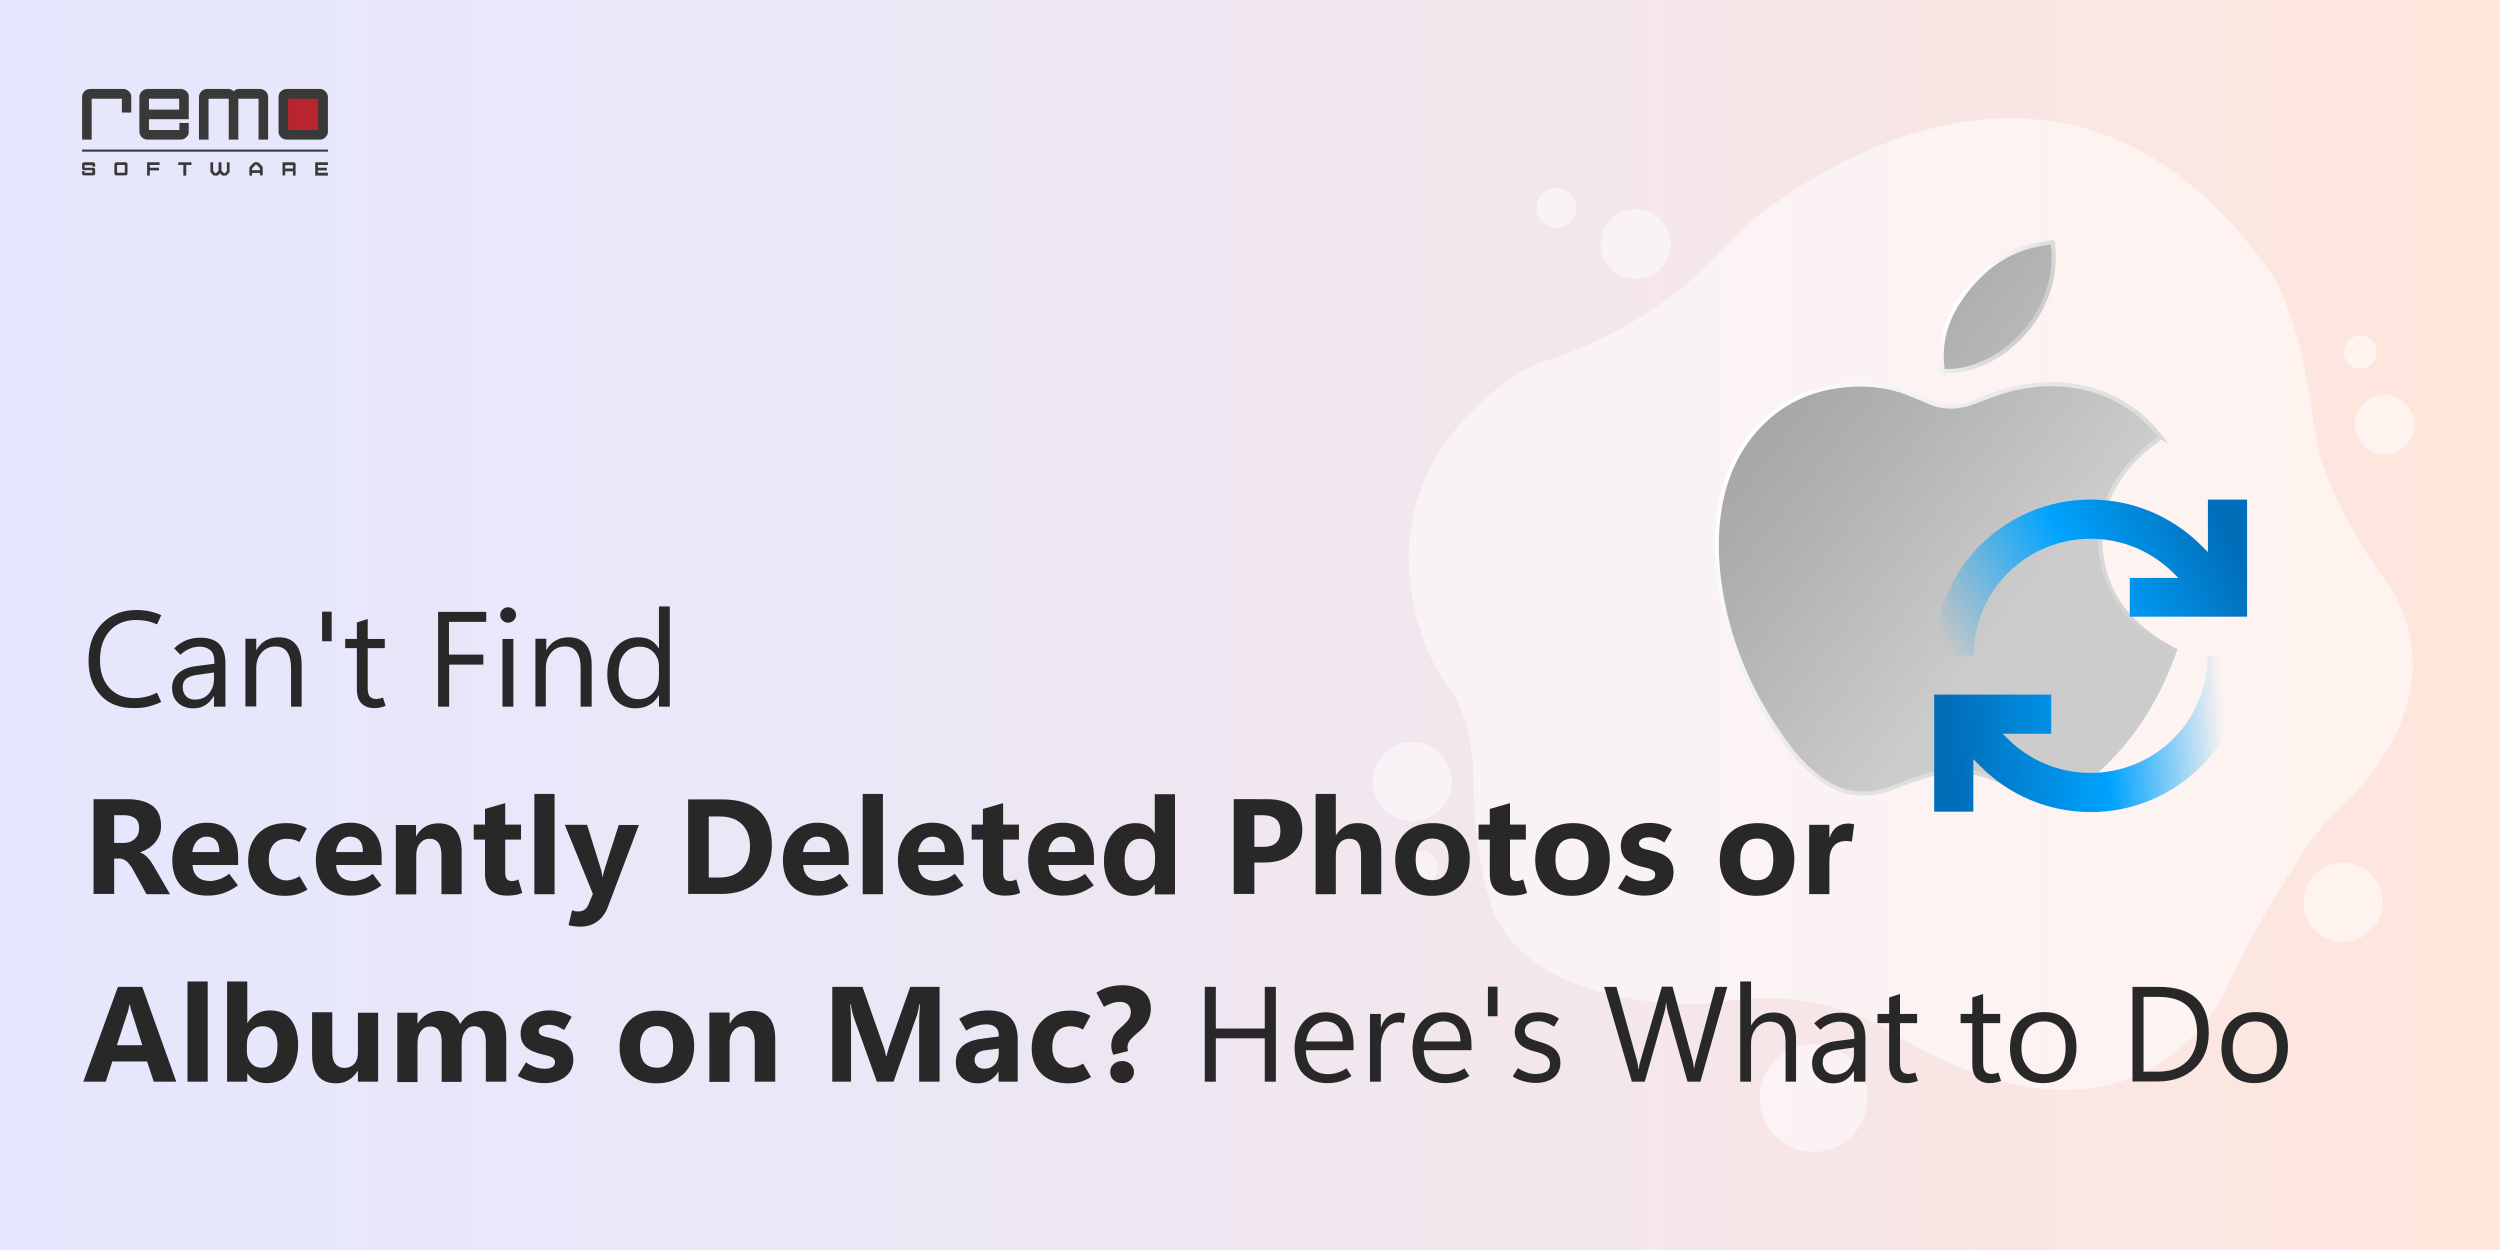 <svg xmlns="http://www.w3.org/2000/svg" xmlns:xlink="http://www.w3.org/1999/xlink" xml:space="preserve" id="Layer_1" x="0" y="0" enable-background="new 0 0 1200 600" version="1.1" viewBox="0 0 1200 600"><rect x="0" y="0" width="1200" height="600" fill="#808080" stroke="none"/><style>.st2{fill:#fff}.st3{fill-rule:evenodd;clip-rule:evenodd}.st3,.st5{fill:#393939}.st10{fill:#282828}</style><linearGradient id="SVGID_1_" x1="0" x2="1200" y1="390" y2="390" gradientTransform="matrix(1 0 0 -1 0 690)" gradientUnits="userSpaceOnUse"><stop offset="0" stop-color="#e5e7fe"/><stop offset=".38" stop-color="#ece7f5"/><stop offset="1" stop-color="#ffe6dc"/></linearGradient><path fill="url(#SVGID_1_)" d="M0 0h1200v600H0z"/><g opacity=".5"><g><path d="M1097.4 145.8c3.9 10.9 10 30.8 12.8 54.8 1.3 11.1 4.2 22 8.5 32.3 4.6 11 11.8 25.1 22.7 40.8.6.9 1.3 1.8 2 2.6 5.7 7 40.1 54.6-22 113.6-5.8 5.5-11 11.7-15.4 18.5-10.2 15.7-28.2 44.6-37.4 66.5 0 0-39.6 92.3-159.3 21.7-.7-.4-1.5-.9-2.2-1.4-5.3-3.6-34.5-21.3-78.8-14.6-9.1 1.4-18.3 1.7-27.5 1-26.1-2-70.7-10.5-84.2-44.8 0 0-9.7-25.6-9.3-64.3 0 0-.2-28.1-12.2-43-2.4-3-4.5-6.1-6.2-9.5-10.3-20.6-34.3-84.8 32.9-135.9 0 0 6.9-5.4 15.6-9.2 1.6-.7 3.2-1.3 4.9-1.8 9.5-2.9 52.1-17.6 83.5-52.5 7.5-8.3 15.9-15.8 25-22.3 43.3-30.9 152.5-89.2 238.2 31.3 3.6 5 6.4 10.5 8.4 16.2z" class="st2"/><circle cx="1144.6" cy="203.8" r="14.2" class="st2"/><circle cx="1132.9" cy="169" r="7.9" class="st2"/><circle cx="785.1" cy="117.2" r="16.8" class="st2"/><circle cx="747.1" cy="99.8" r="9.5" class="st2"/><circle cx="677.9" cy="375.2" r="19" class="st2"/><circle cx="682.3" cy="416.4" r="7.9" class="st2"/><circle cx="870.5" cy="527" r="25.9" class="st2"/><circle cx="1124.7" cy="433.1" r="19" class="st2"/></g></g><g><path d="M95.5 46.5V67h4.6V47.4h9.7V67h4.6V47.4h9.7V67h4.6V46.5c0-2.1-1.8-3.8-4-3.8h-10.3c-.8 0-1.8.6-2.2 1.1-.9-.6-1.1-1.1-2.6-1.1H99.2c-1.9 0-3.7 1.9-3.7 3.8zM39.4 46.4V67H44V47.4h14.5V54H63v-7.8c0-1.7-1.9-3.5-3.7-3.5h-16c-2.1 0-3.9 1.7-3.9 3.7z" class="st3"/><g><path fill="#b8252e" d="M136.6 45.5h17.7v18.8h-17.7z"/><path d="M153.7 42.7h-15.9c-2.2 0-4.1 1.6-4.1 3.7v17c0 1.9 1.9 3.6 3.9 3.6h16.3c1.6 0 3.5-1.9 3.5-3.5V46.4c-.1-1.8-1.9-3.7-3.7-3.7zm-1 19.7h-14.4v-15h14.4v15z" class="st5"/></g><path d="M39.4 71.8h118v1h-118z" class="st3"/><path d="M90.6 57.2V46.1c0-1.7-1.9-3.4-3.7-3.4h-16c-2.3 0-4 1.7-4 4V63c0 2.2 1.7 4 3.9 4H87c1.7 0 3.6-1.8 3.6-3.4V59h-4.5v3.4H71.5v-5.2h19.1zm-19.1-9.8H86v5.2H71.5v-5.2z" class="st5"/><path d="M101 82.5c0 .2 1.5 1.8 1.7 1.8h1.6c.4 0 1-.9 1.3-1.1.3.2 1 1.1 1.3 1.1h1.6c.2 0 1.7-1.5 1.7-1.8v-4.6h-1.3V82c0 .3-1 1.2-1.2 1.3-.2-.2-1.4-1.2-1.4-1.5v-3.9h-1.4v3.9c0 .3-1.2 1.4-1.4 1.5-.2-.3-1.2-1.1-1.2-1.4v-4H101v4.6zM39.4 78.8V81c0 .2.5.7.7.7h4.2v1.2h-3.7v-.8h-1.2v1.4c0 .3.5.7.9.7h4.5c.6 0 .9-.5.9-1.1v-1.5c0-.6-.3-1.1-.9-1.1h-4.2v-1.2h3.8v.7h1.3v-1.1c0-.6-.5-1-1-1h-4.4c-.5 0-.9.4-.9.9zM88 79.2v5.1h1.4v-5.1h2.5v-1.3h-6.3v1.2z" class="st3"/><path d="M60.3 77.9h-4.4c-.5 0-1 .4-1 .9v4.5c0 .5.4.9.9.9h4.5c.5 0 .9-.4.9-.9v-4.5c0-.5-.4-.9-.9-.9zm-.4 5h-3.7v-3.7h3.7v3.7zM123.8 77.9h-1.6c-.3 0-2.5 2.2-2.5 2.5v3.9h1.3V83h3.8v1.2h1.3v-4c0-.2-2-2.3-2.3-2.3zm1 3.8H121V81c0-.3 1.6-1.8 1.9-2.1.3.2 1.8 1.6 1.8 1.9l.1.9zM141.9 78.8c0-.5-.4-.9-.9-.9h-5.4v6.3h1.3v-2h3.7v2.1h1.3v-2.4c0-.2-.1-.2-.2-.4.1-.2.2-.2.2-.4v-2.3zm-1.3 2.1h-3.7v-1.6h3.7v1.6z" class="st5"/><path d="m88 79.2-2.4-.1v-1.2l-.2 1.3z" class="st3"/><path d="M71.9 80.5v-1.3h4.7v-1.3h-6v6.4h1.3v-2.5h4.4v-1.3zM152.6 80.5v-1.3h4.8v-1.3h-6.1v6.4h6.1v-1.4h-4.8v-1.1h4.3v-1.3z" class="st5"/></g><g><linearGradient id="SVGID_00000049202744255628300040000005399318096926014342_" x1="556.121" x2="965.653" y1="712.225" y2="391.545" gradientTransform="matrix(1 0 0 -1 0 690)" gradientUnits="userSpaceOnUse"><stop offset="0" stop-color="#666"/><stop offset=".168" stop-color="#6f6f6f"/><stop offset=".445" stop-color="#888"/><stop offset=".795" stop-color="#b1b1b1"/><stop offset="1" stop-color="#ccc"/></linearGradient><linearGradient id="SVGID_00000131328555996529393710000004323997558586304148_" x1="1035.093" x2="832.979" y1="354.975" y2="471.666" gradientTransform="matrix(1 0 0 -1 0 690)" gradientUnits="userSpaceOnUse"><stop offset="0" stop-color="#ccc"/><stop offset="1" stop-color="#fff"/></linearGradient><path fill="url(#SVGID_00000049202744255628300040000005399318096926014342_)" stroke="url(#SVGID_00000131328555996529393710000004323997558586304148_)" stroke-miterlimit="10" stroke-width="2" d="M1037.3 209.9c-.7.5-1.3 1-2 1.4-8.5 6.3-15.9 13.7-21 23.2-10.1 18.8-8.3 46.5 10.6 64.3 5.3 5 11.2 9.1 17.5 12.5.5.3 1 .5 1.6.8-.4 1.1-.8 2.1-1.2 3.2-7.3 19.5-17.8 36.9-32.8 51.5-3.3 3.2-6.9 6-10.6 8.6-7.8 5.5-16.3 7-25.4 4.2-5.9-1.8-11.7-3.7-17.4-6-10.5-4.2-21.2-4.5-31.9-1.3-5.2 1.5-10.3 3.5-15.4 5.5-12.7 5.1-24.7 4.1-35.8-4.2-5.8-4.3-10.8-9.5-15.1-15.3-16.5-22.1-27.8-46.5-32.4-73.9-2.5-15.2-2.9-30.6.5-45.8 3.5-15.4 10.9-28.6 23-39 10.7-9.1 23.3-13.6 37.2-14.8 11.5-1 22.4.7 32.9 5.5 1.9.8 3.8 1.5 5.6 2.3 7.4 3.5 14.7 3.2 22.2.4 5.5-2.1 11-4.4 16.7-5.9 17.6-4.5 34.9-3.7 51.4 4.5 8.7 4.4 15.8 10.7 21.8 18.3z"/><linearGradient id="SVGID_00000071522136570167980220000012013375724909685944_" x1="626.994" x2="1036.526" y1="802.735" y2="482.054" gradientTransform="matrix(1 0 0 -1 0 690)" gradientUnits="userSpaceOnUse"><stop offset="0" stop-color="#666"/><stop offset=".168" stop-color="#6f6f6f"/><stop offset=".445" stop-color="#888"/><stop offset=".795" stop-color="#b1b1b1"/><stop offset="1" stop-color="#ccc"/></linearGradient><linearGradient id="SVGID_00000010271359620026682370000009472766901783578792_" x1="975.737" x2="942.823" y1="533.132" y2="552.135" gradientTransform="matrix(1 0 0 -1 0 690)" gradientUnits="userSpaceOnUse"><stop offset="0" stop-color="#ccc"/><stop offset="1" stop-color="#fff"/></linearGradient><path fill="url(#SVGID_00000071522136570167980220000012013375724909685944_)" stroke="url(#SVGID_00000010271359620026682370000009472766901783578792_)" stroke-miterlimit="10" stroke-width="2" d="M932.6 178.1c-1.9-12.2.9-23.3 7.6-33.5 7.9-11.9 18.1-21.2 31.9-25.7 3.9-1.3 8.1-1.8 12.2-2.6.3-.1.7 0 1 0 4.7 34.1-25.6 63.2-52.7 61.8z"/></g><g><linearGradient id="SVGID_00000152954417525167057020000011371858843878637998_" x1="930.078" x2="1065.652" y1="370.247" y2="439.183" gradientTransform="matrix(1 0 0 -1 0 690)" gradientUnits="userSpaceOnUse"><stop offset=".047" stop-color="#00a3fe" stop-opacity="0"/><stop offset=".532" stop-color="#00a3fe"/><stop offset="1" stop-color="#016eb9"/></linearGradient><path fill="url(#SVGID_00000152954417525167057020000011371858843878637998_)" d="M1003.5 239.8c-41.4 0-75 33.6-75 75h18.8c0-31.1 25.2-56.2 56.2-56.2 15.5 0 29.6 6.3 39.8 16.5l2.3 2.3h-23.3V296h56.3v-56.2h-18.8V265l-3.2-3.2c-13.7-13.6-32.4-22-53.1-22z"/><linearGradient id="SVGID_00000085229701027022133580000010783346005375149968_" x1="1095.729" x2="937.176" y1="342.247" y2="330.758" gradientTransform="matrix(1 0 0 -1 0 690)" gradientUnits="userSpaceOnUse"><stop offset=".175" stop-color="#00a3fe" stop-opacity="0"/><stop offset=".532" stop-color="#00a3fe"/><stop offset="1" stop-color="#016eb9"/></linearGradient><path fill="url(#SVGID_00000085229701027022133580000010783346005375149968_)" d="M1003.5 389.8c41.4 0 75-33.6 75-75h-18.8c0 31.1-25.2 56.2-56.3 56.2-15.5 0-29.6-6.3-39.8-16.5l-2.3-2.3h23.3v-18.8h-56.2v56.2h18.8v-25.2l3.2 3.2c13.6 13.8 32.4 22.2 53.1 22.2z"/></g><g><g><path d="M77.4 336.9c-2.2 1.1-4.3 1.8-6.4 2.3s-4.4.7-6.8.7c-6.9 0-12.2-2.1-16-6.3-3.8-4.2-5.7-9.6-5.7-16.4 0-7.4 2.1-13.3 6.4-17.8 4.3-4.4 9.8-6.6 16.7-6.6 2.1 0 4.1.2 6 .6 1.9.4 3.8 1 5.8 1.9l-2 4.4c-1.7-.7-3.3-1.3-4.9-1.6-1.6-.3-3.3-.5-5.1-.5-5.3 0-9.6 1.7-12.7 5.2-3.1 3.4-4.7 8.1-4.7 14.1 0 5.6 1.5 10 4.5 13.3 3 3.3 7 4.9 12 4.9 1.8 0 3.6-.2 5.4-.6s3.6-1.1 5.4-2l2.1 4.4zM107.9 339.2h-5.2v-5.1h-.1c-1.1 1.9-2.5 3.4-4.1 4.4-1.6 1-3.5 1.5-5.7 1.5-3 0-5.5-.9-7.4-2.7-1.9-1.8-2.8-4.1-2.8-7.1 0-2.8 1-5.1 2.9-6.9s4.6-3 8.1-3.5l9.3-1.2v-.7c0-2.7-.6-4.7-1.9-5.8s-3-1.7-5.1-1.7c-1.7 0-3.3.3-4.9 1-1.6.6-3 1.6-4.4 2.9l-3-3.1c1.8-1.8 3.8-3 5.8-3.9 2.1-.8 4.3-1.2 6.9-1.2 3.9 0 6.9 1 8.9 3s3 5.1 3 9.1v21zm-5.2-13.2v-3.2l-7.8 1.1c-2.4.3-4.2.9-5.4 1.8-1.2.9-1.8 2.2-1.8 4.1 0 1.9.6 3.4 1.7 4.5s2.5 1.5 4.1 1.5c2.8 0 5.1-.9 6.7-2.8s2.5-4.2 2.5-7zM144.9 339.2h-5.2v-18.5c0-3.4-.6-6-1.9-7.8s-3.1-2.6-5.7-2.6-4.8 1-6.5 2.9-2.6 4.4-2.6 7.4v18.5h-5.2v-32.5h5.2v5.4h.1c1.2-2.1 2.7-3.6 4.5-4.6s3.8-1.5 6.2-1.5c3.6 0 6.3 1.1 8.2 3.4 1.9 2.3 2.8 5.6 2.8 10v19.9zM159.2 307.8h-4.6v-14.2h4.6v14.2zM185.1 338.8c-.9.4-1.8.6-2.6.8-.9.2-1.8.3-2.9.3-2.6 0-4.6-.8-6.1-2.3s-2.2-3.8-2.2-6.7v-19.8h-5.6v-4.4h5.6v-7.9l5.2-1.7v9.6h8.2v4.4h-8.2v19.2c0 1.9.3 3.2 1 4 .7.8 1.7 1.2 3 1.2.6 0 1.2-.1 1.8-.2.6-.1 1.1-.3 1.5-.5l1.3 4zM233.3 298.5h-17.8v15.7H232v4.8h-16.4v20.2h-5.3v-45.5h23.1v4.8zM243.9 298.9c-1.1 0-1.9-.4-2.7-1.1-.7-.7-1.1-1.6-1.1-2.6s.4-1.9 1.1-2.6c.7-.7 1.6-1.1 2.7-1.1s1.9.4 2.7 1.1c.7.7 1.1 1.6 1.1 2.6s-.4 1.9-1.1 2.6c-.8.7-1.7 1.1-2.7 1.1zm2.5 40.3h-5.2v-32.5h5.2v32.5zM283.9 339.2h-5.2v-18.5c0-3.4-.6-6-1.9-7.8s-3.1-2.6-5.7-2.6-4.8 1-6.5 2.9-2.6 4.4-2.6 7.4v18.5h-5v-32.5h5.2v5.4h.1c1.2-2.1 2.7-3.6 4.5-4.6s3.8-1.5 6.2-1.5c3.6 0 6.3 1.1 8.2 3.4 1.9 2.3 2.8 5.6 2.8 10v19.9zM316.2 333.7c-1.2 2.1-2.7 3.7-4.6 4.7-1.9 1-4 1.6-6.6 1.6-4.1 0-7.3-1.5-9.8-4.4-2.4-2.9-3.7-6.9-3.7-11.9 0-5.4 1.4-9.7 4.1-12.9 2.7-3.2 6.3-4.9 10.8-4.9 2.2 0 4.2.4 5.8 1.3 1.6.9 2.9 2.2 4 4h.1v-20.1h5.2v48.1h-5.2v-5.5h-.1zm-19.3-10.3c0 3.7.9 6.7 2.6 8.9 1.7 2.2 4.1 3.3 7 3.3 2.9 0 5.3-1 7.1-3.1 1.8-2.1 2.7-4.7 2.7-7.9v-4.8c0-2.6-.9-4.8-2.6-6.7-1.7-1.8-3.9-2.7-6.6-2.7-3.2 0-5.7 1.2-7.5 3.5-1.8 2.2-2.7 5.4-2.7 9.5zM81.6 429.2H70.3l-6.2-11.3c-1-1.8-2-3.2-3-4.2-1-.9-2.1-1.4-3.4-1.6h-2.9v17h-9.9v-45.5h16c5.4 0 9.5 1.1 12.3 3.2 2.8 2.1 4.1 5.4 4.1 9.6 0 3-.9 5.6-2.7 7.8-1.8 2.2-4.2 3.8-7.3 4.9v.1c1.3.4 2.5 1.3 3.7 2.6 1.2 1.3 2.1 2.7 2.9 4.1l7.7 13.3zm-26.8-38v13.4h4.6c2.2 0 4-.7 5.4-2 1.4-1.4 2-3 2-5 0-2.1-.6-3.7-1.8-4.7s-3-1.6-5.5-1.6h-4.7zM114.3 415.2H92.4c.2 2.6 1 4.5 2.5 5.8 1.5 1.3 3.6 1.9 6.2 1.9 1 0 2.3-.3 4-.8 1.7-.6 3.3-1.4 4.9-2.7l4.2 5.6c-2.3 1.7-4.6 2.9-6.9 3.7-2.3.8-4.9 1.2-7.8 1.2-5.3 0-9.4-1.5-12.4-4.5-2.9-3-4.4-7.2-4.4-12.5s1.6-9.7 4.7-13 7-5 11.8-5c4.6 0 8.3 1.4 11 4.2 2.7 2.8 4.1 6.8 4.1 12.1v4zm-9-6.1c0-2.6-.5-4.5-1.6-5.7-1-1.2-2.6-1.8-4.6-1.8-1.8 0-3.3.7-4.5 2s-2 3.2-2.3 5.4h13zM147.6 427c-1.7 1-3.4 1.8-5.2 2.3-1.8.5-3.6.7-5.7.7-5.5 0-9.8-1.5-12.9-4.6s-4.7-7.1-4.7-12c0-5.6 1.7-10.1 5-13.4 3.3-3.3 7.7-4.9 13.2-4.9 2 0 3.8.2 5.4.6 1.6.4 3.1 1 4.6 1.9l-3.6 6.6c-1-.6-1.9-1-2.9-1.2-1-.2-2-.4-3.1-.4-2.7 0-4.9.9-6.4 2.7-1.5 1.8-2.3 4.3-2.3 7.5 0 3.1.8 5.5 2.5 7.2s3.7 2.6 6.2 2.6c.7 0 1.7-.2 2.8-.5 1.1-.3 2.2-.8 3.3-1.5l3.8 6.4zM183.2 415.2h-21.9c.2 2.6 1 4.5 2.5 5.8 1.5 1.3 3.6 1.9 6.2 1.9 1 0 2.3-.3 4-.8 1.7-.6 3.3-1.4 4.9-2.7l4.2 5.6c-2.3 1.7-4.6 2.9-6.9 3.7-2.3.8-4.9 1.2-7.8 1.2-5.3 0-9.4-1.5-12.4-4.5-2.9-3-4.4-7.2-4.4-12.5s1.6-9.7 4.7-13 7-5 11.8-5c4.6 0 8.3 1.4 11 4.2 2.7 2.8 4.1 6.8 4.1 12.1v4zm-9-6.1c0-2.6-.5-4.5-1.6-5.7-1-1.2-2.6-1.8-4.6-1.8-1.8 0-3.3.7-4.5 2s-2 3.2-2.3 5.4h13zM221.6 429.2h-9.7v-18.6c0-2.7-.5-4.7-1.4-6-1-1.3-2.4-2-4.3-2s-3.4.7-4.6 2.2c-1.2 1.4-1.8 3.3-1.8 5.5v19H190V396h9.7v5.3h.1c1.2-2.1 2.7-3.6 4.5-4.6 1.8-1 3.9-1.5 6.2-1.5 3.7 0 6.4 1.1 8.3 3.4s2.8 5.7 2.8 10.3v20.3zM250.7 428.6c-1 .4-2.1.8-3.4 1-1.2.2-2.5.3-3.8.3-3.6 0-6.2-.9-8-2.6-1.8-1.7-2.7-4.3-2.7-7.7V403h-5.4v-7.2h5.4v-7.5l9.7-2.8v10.3h7.6v7.2h-7.6v16c0 1.4.3 2.3.8 3 .5.6 1.3.9 2.4.9.6 0 1.1-.1 1.6-.2s1-.3 1.5-.6l1.9 6.5zM256.5 429.2v-48.1h9.7v48.1h-9.7zM306.7 395.9l-14.9 39.4c-1.1 3-2.8 5.3-5.1 7-2.3 1.7-5 2.5-8.1 2.5-1 0-2-.1-3-.2s-1.9-.3-2.7-.5l1.7-7.2c.5.2 1 .4 1.5.5.5.1 1 .1 1.6.1 1.1 0 2-.3 2.8-.8.8-.5 1.5-1.4 2-2.6l2.1-5-13.5-33.2h10.7l6.5 20.9c.2.6.4 1.2.5 1.9.1.7.3 1.5.4 2.3h.1c.1-.6.2-1.3.4-1.9.2-.7.4-1.4.6-2.2L297 396h9.7zM330.3 429.2v-45.5h15.9c8.1 0 14.1 1.8 18.2 5.5 4 3.7 6.1 9.2 6.1 16.6 0 7.1-2.2 12.7-6.6 17-4.4 4.2-10.3 6.3-17.6 6.3h-16zm9.9-37.4v29.4h5.2c4.5 0 8.1-1.3 10.7-4 2.6-2.7 3.9-6.4 3.9-11.1 0-4.4-1.3-7.9-3.8-10.4s-6.1-3.8-10.8-3.8h-5.2zM407.4 415.2h-21.9c.2 2.6 1 4.5 2.5 5.8 1.5 1.3 3.6 1.9 6.2 1.9 1 0 2.3-.3 4-.8 1.7-.6 3.3-1.4 4.9-2.7l4.2 5.6c-2.3 1.7-4.6 2.9-6.9 3.7-2.3.8-4.9 1.2-7.8 1.2-5.3 0-9.4-1.5-12.4-4.5-2.9-3-4.4-7.2-4.4-12.5s1.6-9.7 4.7-13 7-5 11.8-5c4.6 0 8.3 1.4 11 4.2 2.7 2.8 4.1 6.8 4.1 12.1v4zm-9-6.1c0-2.6-.5-4.5-1.6-5.7-1-1.2-2.6-1.8-4.6-1.8-1.8 0-3.3.7-4.5 2s-2 3.2-2.3 5.4h13zM414.1 429.2v-48.1h9.7v48.1h-9.7zM462.6 415.2h-21.9c.2 2.6 1 4.5 2.5 5.8 1.5 1.3 3.6 1.9 6.2 1.9 1 0 2.3-.3 4-.8 1.7-.6 3.3-1.4 4.9-2.7l4.2 5.6c-2.3 1.7-4.6 2.9-6.9 3.7-2.3.8-4.9 1.2-7.8 1.2-5.3 0-9.4-1.5-12.4-4.5-2.9-3-4.4-7.2-4.4-12.5s1.6-9.7 4.7-13 7-5 11.8-5c4.6 0 8.3 1.4 11 4.2 2.7 2.8 4.1 6.8 4.1 12.1v4zm-9-6.1c0-2.6-.5-4.5-1.6-5.7-1-1.2-2.6-1.8-4.6-1.8-1.8 0-3.3.7-4.5 2s-2 3.2-2.3 5.4h13zM489.7 428.6c-1 .4-2.1.8-3.4 1-1.2.2-2.5.3-3.8.3-3.6 0-6.2-.9-8-2.6-1.8-1.7-2.7-4.3-2.7-7.7V403h-5.4v-7.2h5.4v-7.5l9.7-2.8v10.3h7.6v7.2h-7.6v16c0 1.4.3 2.3.8 3 .5.6 1.3.9 2.4.9.6 0 1.1-.1 1.6-.2s1-.3 1.5-.6l1.9 6.5zM525.1 415.2h-21.9c.2 2.6 1 4.5 2.5 5.8 1.5 1.3 3.6 1.9 6.2 1.9 1 0 2.3-.3 4-.8 1.7-.6 3.3-1.4 4.9-2.7l4.2 5.6c-2.3 1.7-4.6 2.9-6.9 3.7-2.3.8-4.9 1.2-7.8 1.2-5.3 0-9.4-1.5-12.4-4.5-2.9-3-4.4-7.2-4.4-12.5s1.6-9.7 4.7-13c3.1-3.3 7-5 11.8-5 4.6 0 8.3 1.4 11 4.2 2.7 2.8 4.1 6.8 4.1 12.1v4zm-9-6.1c0-2.6-.5-4.5-1.6-5.7-1-1.2-2.6-1.8-4.6-1.8-1.8 0-3.3.7-4.5 2s-2 3.2-2.3 5.4h13zM554.2 424.5c-1.2 1.8-2.6 3.2-4.4 4.1-1.7.9-3.8 1.4-6.1 1.4-4.1 0-7.5-1.5-10-4.4-2.5-3-3.8-7.1-3.8-12.3 0-5.5 1.4-9.9 4.2-13.2s6.5-5 11-5c2.1 0 4 .4 5.5 1.2s2.7 2 3.6 3.6h.1v-18.7h9.7v48.1h-9.7v-4.7h-.1zM539.8 413c0 3.1.6 5.4 1.9 7.1 1.3 1.7 3.1 2.5 5.4 2.5 2.2 0 4-.9 5.3-2.6 1.4-1.7 2-4 2-6.8v-2.8c0-2.2-.7-4.1-2-5.6s-3-2.2-5.1-2.2c-2.4 0-4.3.9-5.6 2.8s-1.9 4.3-1.9 7.6zM602.1 414.1v15h-9.9v-45.5H608c5.7 0 10 1.2 12.8 3.7 2.8 2.5 4.3 6.2 4.3 11.1 0 4.7-1.6 8.5-4.9 11.3-3.3 2.9-7.6 4.3-13.1 4.3h-5zm0-22.8v15.2h4.1c2.8 0 4.9-.6 6.3-1.9s2.1-3.2 2.1-5.8c0-2.5-.7-4.4-2.1-5.6-1.4-1.2-3.5-1.9-6.3-1.9h-4.1zM663 429.2h-9.7v-18.9c0-2.6-.5-4.5-1.4-5.8-.9-1.3-2.3-1.9-4.2-1.9-1.9 0-3.5.7-4.7 2.1-1.2 1.4-1.8 3.3-1.8 5.5v19h-9.7v-48.1h9.7v19.8h.1c1.2-2 2.7-3.4 4.5-4.4 1.7-1 3.7-1.4 5.9-1.4 3.8 0 6.6 1.1 8.5 3.4 1.9 2.3 2.8 5.7 2.8 10.3v20.4zM687.3 430c-5.5 0-9.8-1.6-12.9-4.7-3.2-3.1-4.7-7.3-4.7-12.6 0-5.5 1.7-9.8 4.9-12.9s7.7-4.7 13.3-4.7c5.5 0 9.7 1.6 12.9 4.7 3.1 3.1 4.7 7.2 4.7 12.4 0 5.5-1.6 9.8-4.8 13.1-3.4 3.1-7.8 4.7-13.4 4.7zm.4-7.5c2.6 0 4.5-.9 5.8-2.6 1.3-1.7 1.9-4.3 1.9-7.6 0-3.2-.7-5.6-2-7.3-1.3-1.6-3.3-2.5-5.9-2.5-2.5 0-4.5.9-5.9 2.6-1.4 1.8-2.1 4.2-2.1 7.4 0 3.3.7 5.8 2 7.5 1.5 1.7 3.5 2.5 6.2 2.5zM733 428.6c-1 .4-2.1.8-3.4 1-1.2.2-2.5.3-3.8.3-3.6 0-6.2-.9-8-2.6-1.8-1.7-2.7-4.3-2.7-7.7V403h-5.4v-7.2h5.4v-7.5l9.7-2.8v10.3h7.6v7.2h-7.6v16c0 1.4.3 2.3.8 3 .5.6 1.3.9 2.4.9.6 0 1.1-.1 1.6-.2s1-.3 1.5-.6l1.9 6.5zM754.5 430c-5.5 0-9.8-1.6-12.9-4.7-3.2-3.1-4.7-7.3-4.7-12.6 0-5.5 1.7-9.8 4.9-12.9s7.7-4.7 13.3-4.7c5.5 0 9.7 1.6 12.9 4.7 3.1 3.1 4.7 7.2 4.7 12.4 0 5.5-1.6 9.8-4.8 13.1-3.5 3.1-7.9 4.7-13.4 4.7zm.3-7.5c2.6 0 4.5-.9 5.8-2.6 1.3-1.7 1.9-4.3 1.9-7.6 0-3.2-.7-5.6-2-7.3-1.3-1.6-3.3-2.5-5.9-2.5-2.5 0-4.5.9-5.9 2.6-1.4 1.8-2.1 4.2-2.1 7.4 0 3.3.7 5.8 2 7.5 1.5 1.7 3.5 2.5 6.2 2.5zM776.6 426.4l4-6.5c1.1.9 2.5 1.6 4 2.2 1.5.6 3.2.9 5.1.9 1.4 0 2.6-.3 3.5-.8s1.3-1.3 1.3-2.4c0-.8-.3-1.5-1-2s-2-1-3.9-1.4c-4.1-.9-7.1-2.1-8.9-3.7-1.8-1.6-2.7-3.8-2.7-6.7 0-3.3 1.3-6 4-8s5.9-3 9.8-3c2 0 3.9.3 5.7.8 1.8.5 3.5 1.3 5 2.3l-3.6 6.3c-1.4-.8-2.6-1.5-3.8-1.9-1.2-.4-2.4-.6-3.6-.6-1.4 0-2.6.3-3.5.8-.9.6-1.3 1.3-1.3 2.1 0 1 .4 1.7 1.2 2.1.8.5 2.3.9 4.6 1.4 3.8.8 6.6 2 8.3 3.7 1.7 1.6 2.5 3.9 2.5 6.7 0 3.4-1.3 6.1-3.8 8.1s-5.9 3.1-10.1 3.1c-2.3 0-4.5-.3-6.6-.9-2.1-.5-4.2-1.4-6.2-2.6zM843.1 430c-5.5 0-9.8-1.6-12.9-4.7-3.2-3.1-4.7-7.3-4.7-12.6 0-5.5 1.7-9.8 4.9-12.9s7.7-4.7 13.3-4.7c5.5 0 9.7 1.6 12.9 4.7 3.1 3.1 4.7 7.2 4.7 12.4 0 5.5-1.6 9.8-4.8 13.1-3.4 3.1-7.8 4.7-13.4 4.7zm.4-7.5c2.6 0 4.5-.9 5.8-2.6 1.3-1.7 1.9-4.3 1.9-7.6 0-3.2-.7-5.6-2-7.3-1.3-1.6-3.3-2.5-5.9-2.5-2.5 0-4.5.9-5.9 2.6-1.4 1.8-2.1 4.2-2.1 7.4 0 3.3.7 5.8 2 7.5 1.5 1.7 3.5 2.5 6.2 2.5zM888.9 404c-.4-.1-.9-.2-1.3-.2-.4-.1-.9-.1-1.5-.1-2.6 0-4.6.8-6 2.5-1.3 1.7-2 4-2 7v16h-9.7v-33.3h9.7v6.2h.1c.8-2.3 1.9-4 3.4-5.1 1.5-1.1 3.3-1.7 5.4-1.7.5 0 1 0 1.5.1s1 .1 1.5.3l-1.1 8.3zM40 519.2l16.6-45.5h11.7l16.3 45.5H73.8l-3.2-9.7H53.9l-3.1 9.7H40zm16.1-17.5h12.2l-5.1-16.1c-.2-.6-.4-1.1-.5-1.6-.1-.5-.2-1-.3-1.7h-.3c-.1.6-.2 1.2-.3 1.7-.1.5-.3 1-.4 1.5l-5.3 16.2zM90 519.2v-48.1h9.7v48.1H90zM118.8 515.2h-.1v4H109v-48.1h9.7V491h.1c1.3-2 2.8-3.5 4.6-4.5 1.8-1 3.9-1.5 6.3-1.5 4.3 0 7.6 1.5 9.9 4.4 2.3 3 3.5 7 3.5 12.1 0 5.6-1.4 10-4.1 13.4-2.7 3.4-6.3 5-10.9 5-2.1 0-3.9-.4-5.5-1.2-1.5-.7-2.8-1.9-3.8-3.5zm-.3-14v3.5c0 2.3.7 4.1 2 5.6s3 2.2 5 2.2c2.5 0 4.4-.9 5.7-2.8s2-4.5 2-8c0-2.9-.6-5.1-1.9-6.7-1.2-1.6-3-2.4-5.3-2.4-2.2 0-4 .8-5.4 2.4-1.4 1.6-2.1 3.7-2.1 6.2zM181.5 519.2h-9.7v-5.1h-.2c-1.2 2-2.7 3.4-4.4 4.4-1.7 1-3.6 1.5-5.8 1.5-3.9 0-6.8-1.2-8.7-3.5-1.9-2.3-2.9-5.8-2.9-10.5v-20.1h9.7v19.2c0 2.5.5 4.3 1.5 5.6 1 1.2 2.4 1.9 4.4 1.9 1.9 0 3.5-.7 4.7-2 1.2-1.4 1.7-3.2 1.7-5.5v-19h9.7v33.1zM242.9 519.2h-9.7v-19c0-2.6-.5-4.5-1.4-5.7-.9-1.2-2.3-1.9-4.2-1.9-1.8 0-3.2.8-4.3 2.3-1.1 1.5-1.7 3.4-1.7 5.7v18.7H212V500c0-2.5-.5-4.3-1.4-5.5-.9-1.2-2.3-1.8-4.1-1.8-1.8 0-3.3.7-4.4 2.2-1.1 1.4-1.7 3.4-1.7 5.9v18.6h-9.7v-33.3h9.7v5.2h.1c1.1-1.8 2.6-3.3 4.5-4.4 1.9-1.1 4-1.7 6.3-1.7s4.3.5 5.9 1.6c1.6 1.1 2.8 2.6 3.7 4.7 1.3-2.1 2.8-3.7 4.7-4.7 1.9-1 4-1.6 6.5-1.6 3.6 0 6.3 1.1 8.2 3.3 1.8 2.2 2.7 5.6 2.7 10.1v20.6zM248.5 516.4l4-6.5c1.1.9 2.5 1.6 4 2.2 1.5.6 3.2.9 5.1.9 1.4 0 2.6-.3 3.5-.8.9-.5 1.3-1.3 1.3-2.4 0-.8-.3-1.5-1-2s-2-1-3.9-1.4c-4.1-.9-7.1-2.1-8.9-3.7-1.8-1.6-2.7-3.8-2.7-6.7 0-3.3 1.3-6 4-8s5.9-3 9.8-3c2 0 3.9.3 5.7.8 1.8.5 3.5 1.3 5 2.3l-3.6 6.3c-1.4-.8-2.6-1.5-3.8-1.9-1.2-.4-2.4-.6-3.6-.6-1.4 0-2.6.3-3.5.8-.9.5-1.3 1.3-1.3 2.1 0 1 .4 1.7 1.2 2.1.8.5 2.3.9 4.6 1.4 3.8.8 6.6 2 8.3 3.7 1.7 1.6 2.5 3.9 2.5 6.7 0 3.4-1.3 6.1-3.8 8.1s-5.9 3.1-10.1 3.1c-2.3 0-4.5-.3-6.6-.9-2.1-.5-4.2-1.4-6.2-2.6zM315 520c-5.5 0-9.8-1.6-12.9-4.7-3.2-3.1-4.7-7.3-4.7-12.6 0-5.5 1.7-9.8 4.9-12.9s7.7-4.7 13.3-4.7c5.5 0 9.7 1.5 12.9 4.6s4.7 7.2 4.7 12.4c0 5.5-1.6 9.8-4.8 13.1-3.4 3.2-7.8 4.8-13.4 4.8zm.4-7.5c2.6 0 4.5-.9 5.8-2.6 1.3-1.7 1.9-4.3 1.9-7.6 0-3.2-.7-5.6-2-7.3-1.3-1.6-3.3-2.5-5.9-2.5-2.5 0-4.5.9-5.9 2.6-1.4 1.8-2.1 4.2-2.1 7.4 0 3.3.7 5.8 2 7.5 1.5 1.7 3.5 2.5 6.2 2.5zM372 519.2h-9.7v-18.6c0-2.7-.5-4.7-1.4-6-1-1.3-2.4-2-4.3-2s-3.4.7-4.6 2.2c-1.2 1.4-1.8 3.3-1.8 5.5v19h-9.7V486h9.7v5.3h.1c1.2-2.1 2.7-3.6 4.5-4.6 1.8-1 3.9-1.5 6.2-1.5 3.7 0 6.4 1.1 8.3 3.4s2.8 5.7 2.8 10.3v20.3zM451 519.2h-9.8v-27.4c0-1.5 0-3 .1-4.6.1-1.6.2-3.3.3-5.1h-.3c-.3 1.4-.5 2.5-.7 3.5-.2 1-.4 1.8-.7 2.4l-11 31.2h-8l-11.1-30.9c-.1-.4-.3-1.2-.6-2.2s-.5-2.4-.8-4h-.3c.2 2.1.3 4.2.3 6.1.1 1.9.1 3.8.1 5.5v25.5h-9v-45.5H414l9.6 27.3c.4 1 .7 2 1 3s.5 2 .7 3h.2c.3-1.2.6-2.2.9-3.3.3-1 .6-1.9.9-2.8l9.6-27.2H451v45.5zM488.5 519.2h-9.2v-4.8h-.1c-1.1 1.9-2.5 3.3-4.2 4.2-1.7 1-3.6 1.4-5.7 1.4-3 0-5.5-.9-7.5-2.7s-3-4.2-3-7.4c0-3.1 1-5.6 3-7.6 2-1.9 5.2-3.2 9.4-3.7l8.2-1.1v-.6c0-1.7-.5-3-1.6-3.9-1.1-.9-2.5-1.3-4.4-1.3-1.4 0-2.9.2-4.6.7-1.7.5-3.3 1.2-5 2.3l-3.4-5.7c2.2-1.3 4.4-2.3 6.6-3 2.2-.6 4.6-1 7.3-1 4.8 0 8.4 1.2 10.7 3.5 2.3 2.3 3.5 5.8 3.5 10.5v20.2zm-9.1-13.6v-2.3l-6.3.8c-1.8.2-3.1.7-4 1.5-.9.8-1.3 1.9-1.3 3.2 0 1.2.4 2.2 1.3 3 .8.8 2 1.2 3.4 1.2 2 0 3.7-.7 5-2.1 1.2-1.3 1.9-3.1 1.9-5.3zM523.7 517c-1.7 1-3.4 1.8-5.2 2.3-1.8.5-3.6.7-5.7.7-5.5 0-9.8-1.5-12.9-4.6-3.1-3.1-4.7-7.1-4.7-12 0-5.6 1.7-10.1 5-13.4 3.3-3.3 7.7-4.9 13.2-4.9 2 0 3.8.2 5.4.6 1.6.4 3.1 1 4.6 1.9l-3.6 6.6c-1-.6-1.9-1-2.9-1.2-1-.2-2-.4-3.1-.4-2.7 0-4.9.9-6.4 2.6-1.5 1.8-2.3 4.3-2.3 7.5 0 3.1.8 5.5 2.5 7.2 1.7 1.7 3.7 2.6 6.2 2.6.7 0 1.7-.2 2.8-.5 1.1-.3 2.2-.8 3.3-1.5l3.8 6.5zM534.4 506.3c-.3-.6-.5-1.3-.7-2-.2-.7-.3-1.5-.3-2.2 0-1.9.4-3.5 1.1-4.9s1.9-2.6 3.3-3.8c.8-.7 1.5-1.3 2.1-2 .6-.6 1.2-1.2 1.6-1.8.5-.6.8-1.2 1-1.9.2-.6.3-1.4.3-2.2 0-1.3-.5-2.4-1.4-3.3-.9-.9-2.2-1.3-3.8-1.3-1.4 0-2.6.2-3.8.6-1.2.4-2.5 1-3.9 1.8l-3.6-6.8c2.1-1.4 4.1-2.3 6.1-2.8s4.1-.8 6.2-.8c3.9 0 7.2.9 9.8 2.7 2.6 1.8 4 4.7 4 8.7 0 1.3-.2 2.5-.5 3.6s-.8 2.1-1.3 3c-.6 1-1.3 1.9-2.2 2.7-.8.9-1.8 1.7-2.9 2.6-1.4 1.2-2.5 2.3-3.2 3.2-.7 1-1.1 2-1.1 3.3 0 .4 0 .7.1 1 .1.3.1.6.2.8l-7.1 1.8zm4.2 13.6c-1.7 0-3-.5-4.1-1.5-1.1-1-1.6-2.3-1.6-3.8s.5-2.8 1.6-3.8 2.5-1.5 4.1-1.5c1.7 0 3.1.5 4.1 1.5 1.1 1 1.6 2.3 1.6 3.8s-.6 2.8-1.7 3.8c-1 1-2.3 1.5-4 1.5zM612.4 519.2h-5.3v-20.8h-23.5v20.8h-5.3v-45.5h5.3v20h23.5v-20h5.3v45.5zM649.8 504.1h-23c.1 3.7 1.1 6.5 2.9 8.5s4.4 3 7.8 3c1.5 0 2.9-.2 4.4-.7 1.5-.4 2.9-1.1 4.4-2.1l2.4 3.7c-1.8 1.2-3.7 2.1-5.5 2.6s-3.9.8-6.1.8c-4.9 0-8.7-1.5-11.5-4.4-2.8-2.9-4.1-7-4.2-12.2 0-5.2 1.4-9.4 4.1-12.6s6.4-4.8 10.8-4.8c4.2 0 7.5 1.4 9.9 4.1 2.3 2.8 3.5 6.6 3.5 11.5v2.6zm-5.3-4.3c0-3-.8-5.3-2.2-7-1.4-1.7-3.4-2.5-5.9-2.5-2.5 0-4.6.9-6.3 2.6s-2.8 4-3.2 7h17.6zM673.7 491.1c-.4-.1-.8-.2-1.1-.3-.3-.1-.7-.1-1.2-.1-2.6 0-4.7 1.1-6.3 3.4-1.5 2.3-2.3 5.1-2.3 8.5v16.6h-5.2v-32.5h5.2v6.4h.1c.7-2.3 1.9-4 3.4-5.2 1.5-1.2 3.3-1.8 5.3-1.8.7 0 1.2 0 1.7.1s.9.2 1.2.3l-.8 4.6zM706.4 504.1h-23c.1 3.7 1.1 6.5 2.9 8.5s4.4 3 7.8 3c1.5 0 2.9-.2 4.4-.7 1.5-.4 2.9-1.1 4.4-2.1l2.4 3.7c-1.8 1.2-3.7 2.1-5.5 2.6s-3.9.8-6.1.8c-4.9 0-8.7-1.5-11.5-4.4-2.8-2.9-4.1-7-4.2-12.2 0-5.2 1.4-9.4 4.1-12.6s6.4-4.8 10.8-4.8c4.2 0 7.5 1.4 9.9 4.1 2.3 2.8 3.5 6.6 3.5 11.5v2.6zm-5.4-4.3c0-3-.8-5.3-2.2-7-1.4-1.7-3.4-2.5-5.9-2.5-2.5 0-4.6.9-6.3 2.6s-2.8 4-3.2 7H701zM718.8 487.8h-4.6v-14.2h4.6v14.2zM726.1 516.7l2.5-4c1.4.9 2.8 1.6 4.2 2.1 1.4.5 2.8.7 4.4.7 2.2 0 3.9-.4 5.1-1.2 1.2-.8 1.7-2.1 1.7-3.7 0-1.3-.5-2.5-1.5-3.4-1-.9-2.6-1.7-4.8-2.2-4.1-1-6.8-2.3-8.3-3.9-1.5-1.6-2.3-3.5-2.3-5.8 0-2.7 1-4.9 3-6.7 2-1.8 4.8-2.7 8.4-2.7 1.7 0 3.4.2 5 .7 1.6.4 3.2 1.2 4.8 2.3l-2.3 3.9c-1.5-.9-2.8-1.6-4-2-1.2-.4-2.4-.6-3.6-.6-2.1 0-3.7.4-4.8 1.2-1.1.8-1.7 1.9-1.7 3.3s.6 2.6 1.7 3.3c1.1.7 3 1.4 5.5 2.1 3.3.9 5.8 2.1 7.4 3.7 1.6 1.6 2.5 3.7 2.5 6.3 0 3-1.1 5.4-3.2 7.1-2.1 1.7-5 2.6-8.7 2.6-2 0-3.9-.3-5.7-.8s-3.7-1.2-5.3-2.3zM829.1 473.7l-12.9 45.5H810l-9.4-33.3c-.2-.7-.3-1.5-.5-2.2s-.2-1.6-.3-2.4h-.1c-.1.8-.2 1.6-.3 2.3s-.3 1.5-.5 2.3l-9.4 33.3h-6.2L770 473.7h5.9l9.7 34.9c.2.7.4 1.5.5 2.2s.2 1.5.3 2.3h.2c.1-.6.2-1.2.3-2 .2-.8.4-1.6.7-2.6l10.1-34.9h5.1l9.6 35.2c.2.6.3 1.2.4 2s.2 1.5.3 2.3h.1c0-.5.1-1.2.3-1.9.1-.7.3-1.5.6-2.5l9.3-35h5.7zM862.3 519.2h-5.2v-18.7c0-3.4-.6-5.9-1.9-7.6-1.3-1.7-3.1-2.5-5.7-2.5-2.5 0-4.7 1-6.4 2.9-1.7 2-2.6 4.5-2.6 7.5v18.4h-5.2v-48.1h5.2v21h.1c1.2-2.1 2.8-3.6 4.5-4.6 1.8-1 3.8-1.5 6.1-1.5 3.7 0 6.4 1.1 8.2 3.3 1.8 2.2 2.7 5.5 2.7 9.9v20zM895.1 519.2h-5.2v-5.1h-.1c-1.1 1.9-2.5 3.4-4.1 4.4s-3.5 1.5-5.7 1.5c-3 0-5.5-.9-7.4-2.7-1.9-1.8-2.8-4.1-2.8-7.1 0-2.8 1-5.1 2.9-6.9 1.9-1.8 4.6-3 8.1-3.5l9.3-1.2v-.7c0-2.7-.6-4.7-1.9-5.8-1.3-1.2-3-1.7-5.1-1.7-1.7 0-3.3.3-4.9 1-1.6.6-3 1.6-4.4 2.9l-3-3.1c1.8-1.8 3.8-3 5.8-3.9 2.1-.8 4.3-1.2 6.9-1.2 3.9 0 6.9 1 8.9 3s3 5.1 3 9.1v21zm-5.2-13.2v-3.2l-7.8 1.1c-2.4.3-4.2.9-5.4 1.8s-1.8 2.2-1.8 4.1c0 1.9.6 3.4 1.7 4.5 1.1 1 2.5 1.5 4.1 1.5 2.8 0 5.1-.9 6.7-2.8s2.5-4.2 2.5-7zM920.6 518.8c-.9.4-1.8.6-2.6.8-.9.2-1.8.3-2.9.3-2.6 0-4.6-.8-6.1-2.3-1.5-1.5-2.2-3.8-2.2-6.7v-19.8h-5.6v-4.4h5.6v-7.9l5.2-1.7v9.6h8.2v4.4H912v19.2c0 1.9.3 3.2 1 4 .7.8 1.7 1.2 3 1.2.6 0 1.2-.1 1.8-.2.6-.1 1.1-.3 1.5-.5l1.3 4zM960.5 518.8c-.9.4-1.8.6-2.6.8-.9.2-1.8.3-2.9.3-2.6 0-4.6-.8-6.1-2.3-1.5-1.5-2.2-3.8-2.2-6.7v-19.8h-5.6v-4.4h5.6v-7.9l5.2-1.7v9.6h8.2v4.4h-8.2v19.2c0 1.9.3 3.2 1 4 .7.8 1.7 1.2 3 1.2.6 0 1.2-.1 1.8-.2.6-.1 1.1-.3 1.5-.5l1.3 4zM980.6 519.9c-4.8 0-8.6-1.5-11.5-4.6-2.9-3-4.3-7.1-4.3-12.1 0-5.4 1.5-9.7 4.4-12.8 3-3.1 7-4.6 12.1-4.6 4.8 0 8.6 1.5 11.3 4.5 2.7 3 4.1 7.1 4.1 12.4 0 5.2-1.5 9.4-4.4 12.5-2.8 3.2-6.8 4.7-11.7 4.7zm.4-4.3c3.4 0 6-1.1 7.8-3.3 1.8-2.2 2.7-5.3 2.7-9.3 0-4.1-.9-7.2-2.7-9.4-1.8-2.2-4.4-3.3-7.7-3.3s-6 1.1-7.9 3.4c-1.9 2.3-2.9 5.4-2.9 9.4 0 3.9 1 6.9 3 9.1 1.7 2.2 4.4 3.4 7.7 3.4zM1023.6 519.2v-45.5h12.6c8 0 14 1.8 18 5.5s6 9.2 6 16.6c0 7-2.2 12.7-6.7 16.9-4.5 4.3-10.4 6.4-17.9 6.4h-12zm5.3-40.7v35.9h6.8c6 0 10.6-1.6 13.9-4.8 3.3-3.2 5-7.7 5-13.6 0-5.8-1.5-10.2-4.6-13.1-3.1-2.9-7.8-4.4-13.9-4.4h-7.2zM1082.1 519.9c-4.8 0-8.6-1.5-11.5-4.6-2.9-3-4.3-7.1-4.3-12.1 0-5.4 1.5-9.7 4.4-12.8 3-3.1 7-4.6 12.1-4.6 4.8 0 8.6 1.5 11.3 4.5 2.7 3 4.1 7.1 4.1 12.4 0 5.2-1.5 9.4-4.4 12.5-2.9 3.2-6.8 4.7-11.7 4.7zm.3-4.3c3.4 0 6-1.1 7.8-3.3 1.8-2.2 2.7-5.3 2.7-9.3 0-4.1-.9-7.2-2.7-9.4-1.8-2.2-4.4-3.3-7.7-3.3s-6 1.1-7.9 3.4c-1.9 2.3-2.9 5.4-2.9 9.4 0 3.9 1 6.9 3 9.1 1.8 2.2 4.4 3.4 7.7 3.4z" class="st10"/></g></g></svg>